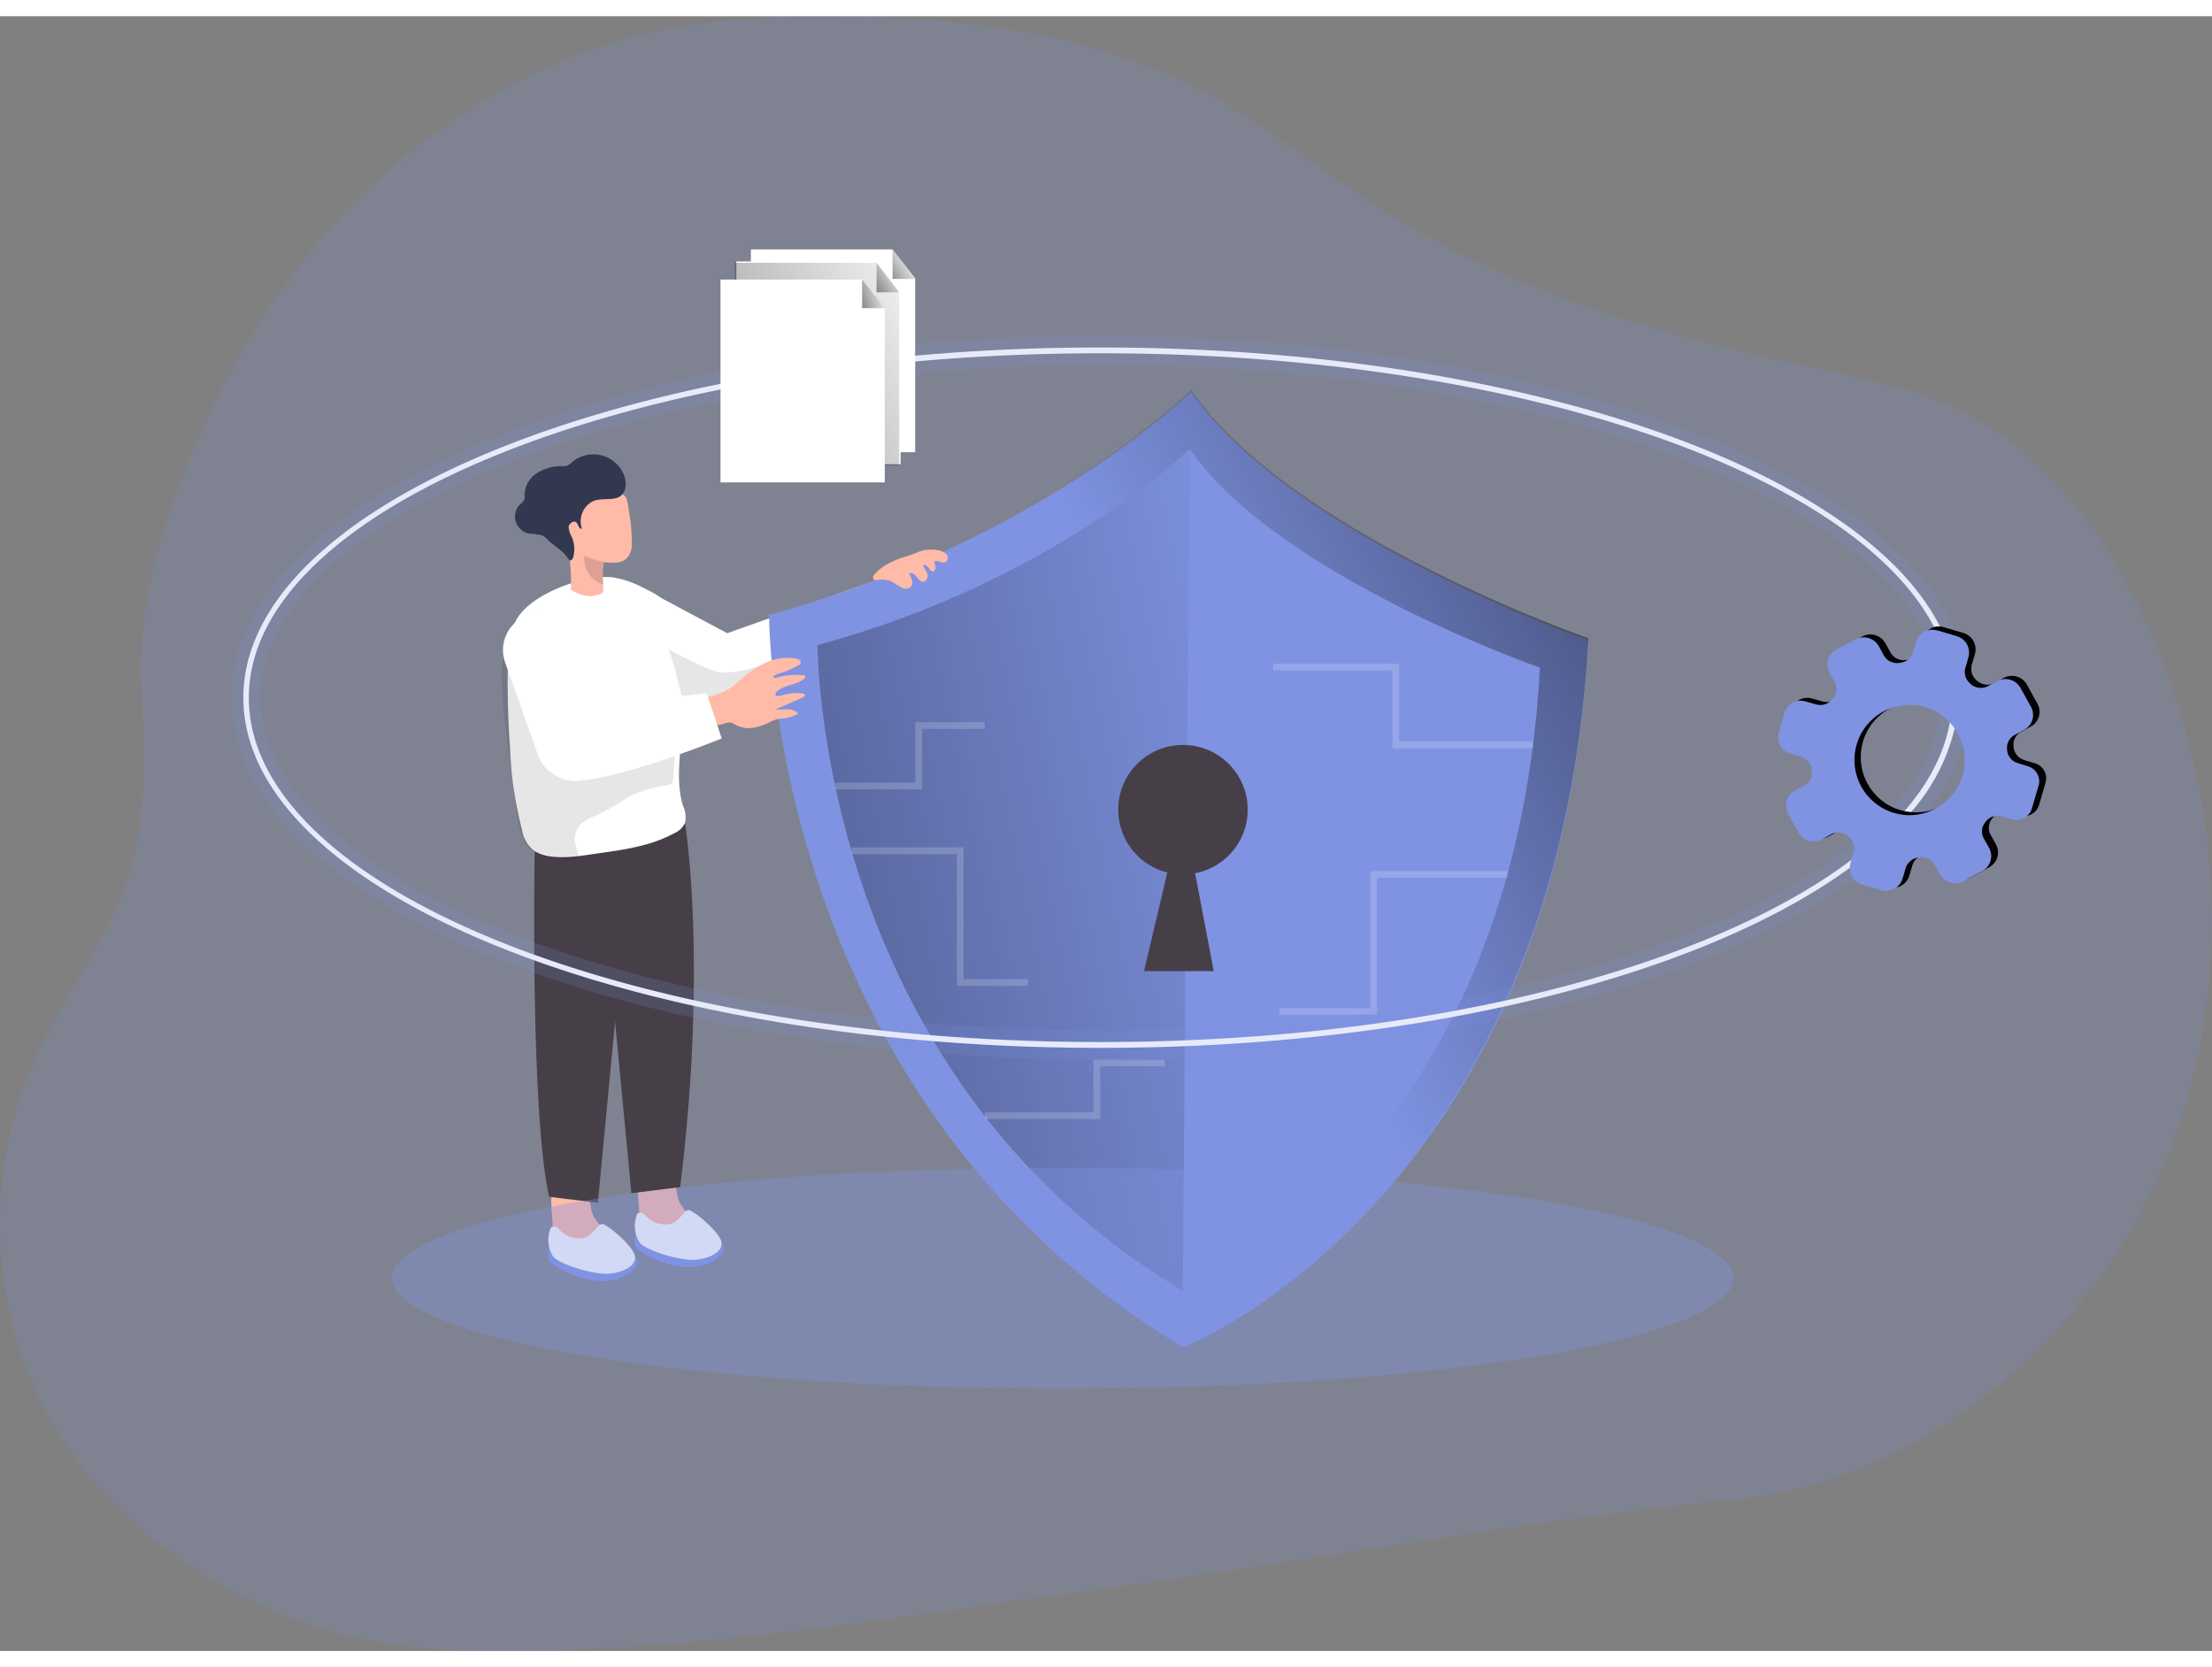 <svg xmlns="http://www.w3.org/2000/svg" xmlns:xlink="http://www.w3.org/1999/xlink" width="406" height="306" viewBox="0 0 317.41 234.57"><rect x="0" y="0" width="317.41" height="234.57" fill="#808080" stroke="none"/><style>.B{fill:#7f93e2}.C{fill:#fff}.D{fill:#ffbaa8}.E{opacity:.18}</style><defs><linearGradient id="A" x1="319.96" x2="183.62" y1="51.75" y2="123.17" gradientUnits="userSpaceOnUse"><stop offset="0"/><stop offset="1" stop-opacity="0"/></linearGradient><linearGradient xlink:href="#A" id="B" x1="-35.98" x2="195.04" y1="169.91" y2="123.38"/><linearGradient xlink:href="#A" id="D" x1="48.89" x2="139.53" y1="85.98" y2="37.26"/><linearGradient xlink:href="#A" id="E" x1="118.7" x2="127.31" y1="41.99" y2="39.2"/><linearGradient xlink:href="#A" id="F" x1="120.74" x2="128.73" y1="41.79" y2="36.64"/><linearGradient xlink:href="#A" id="G" x1="123.04" x2="131.03" y1="39.88" y2="34.72"/><path id="H" d="M91.21 174.74s-.51 1.26.12 2 7.13 4.78 11.51 1.53-5.94-3.68-5.94-3.68z"/><path id="I" d="M131.32 62.56h-23.57v-29.1h20.32l3.25 4.15v24.95z"/><path id="J" d="M280.85 123.83a2.35 2.35 0 0 1-1.48-1.15l-.7-1.25a2.17 2.17 0 0 0-2.27-1.17 2.22 2.22 0 0 0-2 1.64l-.44 1.47a2.42 2.42 0 0 1-3 1.59l-2.75-.81a2.44 2.44 0 0 1-1.7-3.06l.42-1.48a2.16 2.16 0 0 0-.81-2.37 2.11 2.11 0 0 0-2.45-.24l-1.26.68a2.49 2.49 0 0 1-3.41-1l-1.43-2.6a2.41 2.41 0 0 1 1-3.39l1.21-.66a2.15 2.15 0 0 0 1.16-2.18 2.17 2.17 0 0 0-1.55-2l-1.47-.44a2.44 2.44 0 0 1-1.67-3.2l.76-2.61a2.4 2.4 0 0 1 2.87-1.73c.52.1 1 .27 1.53.41a2.29 2.29 0 0 0 2.68-3.38l-.64-1.17a2.38 2.38 0 0 1 1-3.25l2.83-1.52a2.49 2.49 0 0 1 3.26 1l.72 1.3a2.13 2.13 0 0 0 2.2 1.11 2.16 2.16 0 0 0 1.95-1.58l.41-1.37a2.48 2.48 0 0 1 3.23-1.72l2.56.75a2.47 2.47 0 0 1 1.77 3.12l-.39 1.33a2.19 2.19 0 0 0 .75 2.48 2.22 2.22 0 0 0 2.59.21l1.17-.64a2.49 2.49 0 0 1 3.38 1l1.48 2.69a2.41 2.41 0 0 1-1 3.32l-1.31.7a2.09 2.09 0 0 0-1.12 2 2.13 2.13 0 0 0 1.37 2c.5.2 1 .33 1.56.49a2.25 2.25 0 0 1 1.64 2.91l-.87 3a2.31 2.31 0 0 1-3.05 1.59l-1.38-.39a2.14 2.14 0 0 0-2.31.84 2.08 2.08 0 0 0-.21 2.41l.72 1.3a2.42 2.42 0 0 1-1 3.33l-2.69 1.47a2.39 2.39 0 0 1-1.86.22zm-13.51-19.76a7.92 7.92 0 0 0 11.378 9.203 7.92 7.92 0 0 0-1.538-14.553 7.9 7.9 0 0 0-9.84 5.35z"/></defs><path d="M145.17 1.97a92.46 92.46 0 0 1 25 7.59c11 5.27 20.08 13.36 30.42 19.66 17.62 10.73 38.72 16.8 58.75 21 8 1.69 16.1 3.26 23.3 7.07 11 5.84 18.88 16.43 24.36 27.66 12 24.65 14.19 54.55 3.51 79.85-10.44 24.59-34.29 45.36-61.39 48-34.2 3.51-68.39 10.21-102.65 14.45-23.79 3.52-47.68 7-71.73 7.31-10 .11-20.26-.38-29.79-3.61-17.88-6.09-34.03-18.64-41.03-36.56a58.33 58.33 0 0 1 1.37-45.35c4-8.69 10.22-16.36 13.13-25.48 2.63-8.24 2.34-16.94 1.94-25.47a63.36 63.36 0 0 1 2.95-23.48c4.74-15.49 12.21-30.3 22.76-42.62 13-15.25 30.9-26.67 50.61-30.35A120.51 120.51 0 0 1 119.77.01a164.91 164.91 0 0 1 25.4 1.96z" class="B E"/><path d="M91.71 171.31a6.85 6.85 0 0 0 .55 2.92 4.89 4.89 0 0 0 2.12 2 8.43 8.43 0 0 0 6.21.61 1.25 1.25 0 0 0 .72-.43 1.1 1.1 0 0 0 .12-.62 4.59 4.59 0 0 0-1.62-2.92 10.07 10.07 0 0 1-2.24-2.56c-1-1.92-.24-7-3.86-6.22-3.02.63-2.08 5.05-2 7.22z" class="D"/><use xlink:href="#H" class="B"/><path d="M91.47 171.79a.93.93 0 0 1 1.17.31 3.81 3.81 0 0 0 3.48 1.21c1.42-.34 2-2 2.7-2s4.5 3.22 4.71 4.6-1.72 2.4-3.86 2.53-7-1.34-7.89-2.47a4.53 4.53 0 0 1-.31-4.18z" class="C"/><path d="M79.3 173.25a6.85 6.85 0 0 0 .55 2.92 4.86 4.86 0 0 0 2.13 2 8.4 8.4 0 0 0 6.2.61 1.25 1.25 0 0 0 .74-.47 1.1 1.1 0 0 0 .12-.62 4.59 4.59 0 0 0-1.62-2.92 10.07 10.07 0 0 1-2.24-2.56c-.95-1.92-.24-7-3.86-6.21-3.04.7-2.1 5.12-2.02 7.25z" class="D"/><use xlink:href="#H" x="-12.41" y="1.98" class="B"/><path d="M79.06 173.78a.92.92 0 0 1 1.17.3 3.82 3.82 0 0 0 3.48 1.23c1.42-.34 2-2 2.71-2s4.49 3.22 4.7 4.6-1.72 2.4-3.86 2.53-7-1.34-7.89-2.47a4.51 4.51 0 0 1-.31-4.19z" class="C"/><g fill="#473f47"><path d="M76.72 119.83s-.68 37.17 2.07 49.57l7 .86 4.84-50.89z"/><path d="M98.3 115.77s3.29 20-.7 52.25l-7 .87-4.84-50.9z"/></g><g class="C"><path d="m97.66 100.09.09 2c0 3.71-.86 7.53.25 11.17a4.06 4.06 0 0 1 .3 2.48 3 3 0 0 1-1.55 1.49c-3.27 1.79-7 2.34-10.74 2.86-2.77.39-6.71 1.21-9.27-.28a4.65 4.65 0 0 1-1.82-3 57 57 0 0 1-1.73-11.7c0-.52-.07-1-.1-1.54a135.52 135.52 0 0 1-.22-10.66c0-2.58.26-5.37 1.94-7.32 2.24-2.59 6.57-4.31 9.86-4.91a11.09 11.09 0 0 1 3.25-.16 13.77 13.77 0 0 1 4.38 1.49c1.64.81 3.09 1.49 3.89 3.1A22.13 22.13 0 0 1 98.02 91a21.43 21.43 0 0 1 .1 5.77c-.1.94-.34 1.87-.43 2.81-.02.17-.02.34-.03.51z"/><path d="m94.56 83.31 9.79 5.22 20.72-7.36 3.6 8.86s-19 9.72-22.67 9.76-13.32-2.63-13.32-2.63z"/></g><path fill="#020202" d="M103.15 94.13c-1.11-.13-6.66-2.89-7.27-3.35.85 1.79 2 7.35 2.19 7.46a18.07 18.07 0 0 0 6.7 1.85 13.48 13.48 0 0 0 6.8-1.28 33.53 33.53 0 0 1 3.21-1.65c.66-.25 1.35-.39 2-.61a19.35 19.35 0 0 0 4.83-2.67 1.93 1.93 0 0 0 1-1.19c.1-.66-.49-1.22-1.09-1.51a7.48 7.48 0 0 0-3-.63 13.6 13.6 0 0 0-4.08.09c-.85.24-1.48 1-2.31 1.41-2.4 1.05-6.38 2.38-8.98 2.08zM82.53 121.1c-1.08.31-3.56-.67-4.38-.82-.5-.08-1-.33-1.43-.45-2.46-.61-2.75-7.51-3-9.37-.64-4.91-1.62-10-1.68-14.92a16.58 16.58 0 0 1 .65-5.62 6.52 6.52 0 0 1 3.69-4.1 1.86 1.86 0 0 1 1.09-.11c1.49.38 1.8 2.85 2.06 4 .45 2.1 1.47 3.06 2.51 4.74s1.11 3.78 2.1 5.51a4 4 0 0 0 1 1.26 4.54 4.54 0 0 0 2.8.59H95a2.23 2.23 0 0 1 1.61.4 2.31 2.31 0 0 1 .42 1.9l-.43 5.22a1.19 1.19 0 0 1-.17.65 1.25 1.25 0 0 1-.76.37 18.91 18.91 0 0 0-5.57 1.71 32.22 32.22 0 0 1-5.42 3 5.2 5.2 0 0 0-1.48 1 3.26 3.26 0 0 0-.71 2.23c0 .51.65 2.08.46 2.45a.71.71 0 0 1-.42.36z" opacity=".1"/><path d="M90.08 77.62a2.34 2.34 0 0 1-1.51.76 7.93 7.93 0 0 1-1.46 0h-.27a.33.33 0 0 0-.2 0 .29.29 0 0 0-.09.22 16.74 16.74 0 0 0 0 2.92v.53a1 1 0 0 1 0 .55.93.93 0 0 1-.59.38 4.31 4.31 0 0 1-1.32.23 5.82 5.82 0 0 1-2.72-.9 26.64 26.64 0 0 0-.26-5c-.31-2.13-.87-4.26-.64-6.4a4.12 4.12 0 0 1 .9-2.29 4.19 4.19 0 0 1 3.17-1.14 8.12 8.12 0 0 1 4.35 1.19c.48.33.53.75.64 1.29l.4 2.54a32.46 32.46 0 0 1 .18 2.92 3.28 3.28 0 0 1-.58 2.2z" class="D"/><path fill="#32384f" d="M88.38 69.15c-1 .27-2.29 0-3.3.44a3.23 3.23 0 0 0-1.58 3.93c-.41.15-.49-.6-.81-.9s-1 .1-1.09.62a3.23 3.23 0 0 0 .45 1.48 4.41 4.41 0 0 1 .2 2.91c-.07.23-.24.5-.46.44s-.39-.45-.53-.62a6.38 6.38 0 0 0-.73-.74l-1.58-1.26c-.52-.43-.71-.84-1.31-1a11.41 11.41 0 0 0-1.72-.21 2.49 2.49 0 0 1-1.2-4.29 1.73 1.73 0 0 0 .49-.52 1.58 1.58 0 0 0 .06-.72 3.82 3.82 0 0 1 1.78-3.15 6.5 6.5 0 0 1 3.58-1 2.18 2.18 0 0 0 .81-.1 2.49 2.49 0 0 0 .65-.48 4.73 4.73 0 0 1 7.2 1.33 3.46 3.46 0 0 1 .45 2.28 1.78 1.78 0 0 1-1.36 1.56z"/><path fill="#e0a091" d="M87.11 78.41h-.27a.33.33 0 0 0-.2 0 .29.29 0 0 0-.09.22 16.74 16.74 0 0 0 0 2.92 3.91 3.91 0 0 1-2.7-4.14 16.59 16.59 0 0 0 3.29 1z"/><rect width="10.6" height="24.95" x="80.65" y="89.91" class="C" rx="5.3" transform="rotate(-19.53 69.304 117.7)"/><path d="M227.92 89.57c-4.29 80.42-58.11 101.44-58.11 101.44-59.75-35.6-59.45-105.12-59.45-105.12 38.08-10.28 59.86-31.31 60.54-32 14.2 20.69 57.02 35.68 57.02 35.68z" class="B"/><path fill="url(#A)" d="M234 93.94c-4.29 80.42-58.11 101.44-58.11 101.44-59.75-35.6-59.45-105.12-59.45-105.12C154.54 80 176.32 59 177 58.3c14.18 20.7 57 35.64 57 35.64z" transform="translate(-6.08 -4.69)"/><path d="M104.92 96.31c.5-.37 1-.78 1.42-1.18a14.67 14.67 0 0 1 3.64-2.41 7.06 7.06 0 0 1 4.27-.54c.31.06.68.25.64.57s-.22.34-.41.44a13.55 13.55 0 0 1-2.65 1.12c-.38.11-.82.25-1 .62a2 2 0 0 0 .91-.11 10 10 0 0 1 3.49-.25c.11 0 .24 0 .3.14s0 .3-.18.39c-1.12.89-2.8.83-3.87 1.79-.19.16-.33.5-.12.63a.42.42 0 0 0 .27 0c.46 0 .91-.19 1.37-.27a6.68 6.68 0 0 1 2.23-.06.37.37 0 0 1 .26.12c.11.17-.12.36-.3.45l-3.87 1.69a9.45 9.45 0 0 0 1.6 0 2.2 2.2 0 0 1 1.5.48.11.11 0 0 1 .06.09c0 .07 0 .11-.11.14a5.16 5.16 0 0 1-2 .6 6.21 6.21 0 0 0-1.23.22 5.69 5.69 0 0 0-.71.32 7.69 7.69 0 0 1-2.38.8 3.81 3.81 0 0 1-2.44-.4 3.73 3.73 0 0 0-.63-.32c-.8-.22-1.69.61-2.43.22a1.73 1.73 0 0 1-.58-.67c-.4-.66-1.74-2.5-.66-3.11a16.15 16.15 0 0 1 1.86-.6 8.53 8.53 0 0 0 1.75-.91z" class="D"/><path d="m88.18 98.44 13.24-1.27 2.14 6.46s-19.35 7.87-23.11 5.68-.27-5.76-.27-5.76.44-5.24 8-5.11z" class="C"/><path d="M220.97 93.47c-3.79 70.88-51.22 89.41-51.22 89.41-52.66-31.38-52.4-92.65-52.4-92.65 33.57-9.06 52.76-27.6 53.36-28.17 12.5 18.25 50.26 31.41 50.26 31.41z" class="B"/><path fill="url(#B)" d="m176.8 66.74-1 120.83c-52.66-31.38-52.4-92.65-52.4-92.65 33.57-9.06 52.76-27.6 53.36-28.17Z" transform="translate(-6.08 -4.69)"/><g fill="#473f47"><circle cx="169.75" cy="113.85" r="9.29"/><path d="M164.16 137.02h10.01l-2.84-14.88h-3.65l-3.52 14.88z"/></g><path fill="none" stroke="#fff" stroke-miterlimit="10" stroke-width=".96" d="M119.88 110.45h11.95v-8.67h9.47m-19.08 17.96h15.56v18.92h9.74m72.46-34.1h-19.7V93.39h-17.59m33.62 29.75h-19.19v19.67h-13.53m-42.29 14.95h16.1v-7.56h9.74" class="E"/><path d="M129.58 82.08a1.09 1.09 0 0 0 1.13-.23c.44-.51.09-1.28-.27-1.85.34-.26.83.07 1.09.42s.57.77 1 .72.67-.64.56-1.08a6.5 6.5 0 0 0-.65-1.22c.19-.26.61 0 .78.25s.4.63.71.56a.56.56 0 0 0 .31-.66 5.57 5.57 0 0 1-.17-.79c.53-.17 1.14.38 1.63.12a.76.76 0 0 0 .1-1.13 2 2 0 0 0-1.16-.55 5 5 0 0 0-3.2.38c-1.15.46-2.35.7-3.47 1.28a6.83 6.83 0 0 0-2.65 2 .45.45 0 0 0 .13.59.72.72 0 0 0 .46 0 3.41 3.41 0 0 1 2.32.39 10.93 10.93 0 0 0 1.18.72z" class="D"/><path d="M278.74 88.31c-10.88-23.2-60.92-40.78-120.82-40.78-67.84 0-123 22.54-123 50.25s55.19 50.25 123 50.25c46.24 0 86.6-10.47 107.62-25.91a51.1 51.1 0 0 0 8.28-7.48 27.9 27.9 0 0 0 6.67-12.5 21.31 21.31 0 0 0 .46-4.36 22.12 22.12 0 0 0-2.21-9.47zm-5.89 26.24a50.35 50.35 0 0 1-7.1 6.44c-20.58 15.58-61.2 26.2-107.85 26.2-67.37 0-122.19-22.16-122.19-49.41s54.82-49.42 122.21-49.42c59.14 0 108.6 17.08 119.81 39.68a21.76 21.76 0 0 1 2.38 9.74 19 19 0 0 1-.32 3.53c-.82 4.62-3.2 9.06-6.94 13.24z" class="C"/><g class="B"><path d="M282.48 95.5a21.89 21.89 0 0 0-.36-2.41 24.48 24.48 0 0 0-1.28-4.15l-.18-.06-1.92-.57c-10.88-23.2-60.92-40.78-120.82-40.78-67.84 0-123 22.54-123 50.25s55.19 50.25 123 50.25c46.24 0 86.6-10.47 107.62-25.91a2.27 2.27 0 0 0 .57 1.66 51.3 51.3 0 0 0 10.17-9.47 29.49 29.49 0 0 0 5.32-9.83 22.84 22.84 0 0 0 1-6.69 21.77 21.77 0 0 0-.12-2.29zm-124.56 51.69c-67.37 0-122.19-22.16-122.19-49.41s54.8-49.42 122.19-49.42c59.14 0 108.6 17.08 119.81 39.68a2.44 2.44 0 0 0-1.7.29 20.51 20.51 0 0 1 2.41 9.45 19.25 19.25 0 0 1-.14 2.28c-.59 4.82-3 9.54-7.2 14a45.28 45.28 0 0 1-5.08 4.65 2.41 2.41 0 0 1 0 1.31l-.28 1c-20.57 15.55-61.19 26.17-107.82 26.17z" class="E"/><path d="M277.71 88.04a2.44 2.44 0 0 0-1.7.29c-4.6-8.91-15.71-17.19-32.38-23.93-22.91-9.26-53.36-14.36-85.71-14.36s-62.83 5.1-85.74 14.36c-22.45 9.07-34.8 20.91-34.8 33.38s12.35 24.3 34.78 33.37c22.91 9.27 53.36 14.37 85.74 14.37s62.82-5.1 85.73-14.37c9.21-3.72 16.71-7.9 22.37-12.43a2.41 2.41 0 0 1 0 1.31l-.28 1c-20.58 15.58-61.2 26.2-107.85 26.2-67.37 0-122.19-22.16-122.19-49.41s54.85-49.46 122.24-49.46c59.12 0 108.58 17.08 119.79 39.68zm3.13.9-.18-.06-1.92-.57c-10.88-23.2-60.92-40.78-120.82-40.78-67.84 0-123 22.54-123 50.25s55.19 50.25 123 50.25c46.24 0 86.6-10.47 107.62-25.91a2.27 2.27 0 0 0 .57 1.66 99.46 99.46 0 0 1-20.61 11.07c-23.47 9.58-54.58 14.85-87.58 14.85s-64.13-5.27-87.58-14.85c-23.94-9.78-37.12-22.95-37.12-37.07s13.16-27.29 37.1-37.06c23.45-9.59 54.6-14.86 87.6-14.86s64.13 5.27 87.58 14.86c18.84 7.7 31.02 17.5 35.34 28.22z" class="E"/><ellipse cx="152.49" cy="181.07" opacity=".35" rx="96.23" ry="15.86"/></g><g class="C"><use xlink:href="#I"/><use xlink:href="#I" x="-2.09" y="1.72"/></g><use xlink:href="#I" x="-2.29" y="1.92" fill="url(#D)"/><path d="M126.96 66.89h-23.57V37.78h20.32l3.25 4.15v24.96z" class="C"/><path fill="url(#E)" d="M123.71 37.78v4.11h3.25l-3.25-4.11z"/><path fill="url(#F)" d="M125.78 35.38v4.23h3.25l-3.25-4.23z"/><path fill="url(#G)" d="M128.07 33.46v4.23h3.25l-3.25-4.23z"/><use xlink:href="#J" class="B"/><use xlink:href="#J" fill="#020202" opacity=".27"/><path d="m290.92 107.6-1.55-.49a2.13 2.13 0 0 1-1.37-2 2.1 2.1 0 0 1 1.13-2l1.3-.7a2.41 2.41 0 0 0 1-3.32l-1.48-2.68a2.49 2.49 0 0 0-3.38-1l-1.17.64a2.22 2.22 0 0 1-2.59-.2l-.31-.31a2.17 2.17 0 0 1-.44-2.18c0-.07.05-.16.08-.23l.3-1.1a2.44 2.44 0 0 0-1.58-3.05l-.18-.06-1.92-.57-.65-.19-.38-.08a2.44 2.44 0 0 0-1.7.29 2.55 2.55 0 0 0-1.11 1.47l-.41 1.38a2.18 2.18 0 0 1-2 1.57 2.14 2.14 0 0 1-2.2-1.1l-.72-1.31a2.47 2.47 0 0 0-3.25-1l-2.84 1.51a2.38 2.38 0 0 0-1 3.25l.64 1.17a2.23 2.23 0 0 1-.15 2.64 2.25 2.25 0 0 1-2.53.75l-1.53-.42a2.4 2.4 0 0 0-2.87 1.73l-.76 2.62a2.43 2.43 0 0 0 1.68 3.19l1.46.44a2.19 2.19 0 0 1 1.55 2 2.13 2.13 0 0 1-1.15 2.18l-1.22.66a2.41 2.41 0 0 0-1 3.39l1.43 2.6a2.51 2.51 0 0 0 3.41 1l1.26-.69a2.13 2.13 0 0 1 2.45.24 2.29 2.29 0 0 1 .79 1.07 2.41 2.41 0 0 1 0 1.31l-.28 1-.15.51a2.63 2.63 0 0 0 .49 2.28 2.4 2.4 0 0 0 1.21.79l2.75.8a2.43 2.43 0 0 0 3-1.59c.17-.48.29-1 .44-1.47a2.24 2.24 0 0 1 2-1.64 2.18 2.18 0 0 1 2.26 1.17l.69 1.26a2.52 2.52 0 0 0 3.36 1l2.69-1.47a2.41 2.41 0 0 0 1-3.32l-.72-1.3a2.06 2.06 0 0 1 .2-2.41 2.16 2.16 0 0 1 2.31-.85c.47.11.92.27 1.38.4a2.3 2.3 0 0 0 3-1.59l.88-3a2.26 2.26 0 0 0-1.55-2.99zm-9.3 1.34a8 8 0 0 1-7.82 5.7 6 6 0 0 1-.95-.09 8.18 8.18 0 0 1-1.07-.23 5.83 5.83 0 0 1-.7-.25 7.91 7.91 0 0 1 5.18-14.93 7.73 7.73 0 0 1 2 .92 7 7 0 0 1 1.49 1.25 6.84 6.84 0 0 1 .7.83 8.11 8.11 0 0 1 1.13 2.33 7.81 7.81 0 0 1 .04 4.47z" class="B"/></svg>